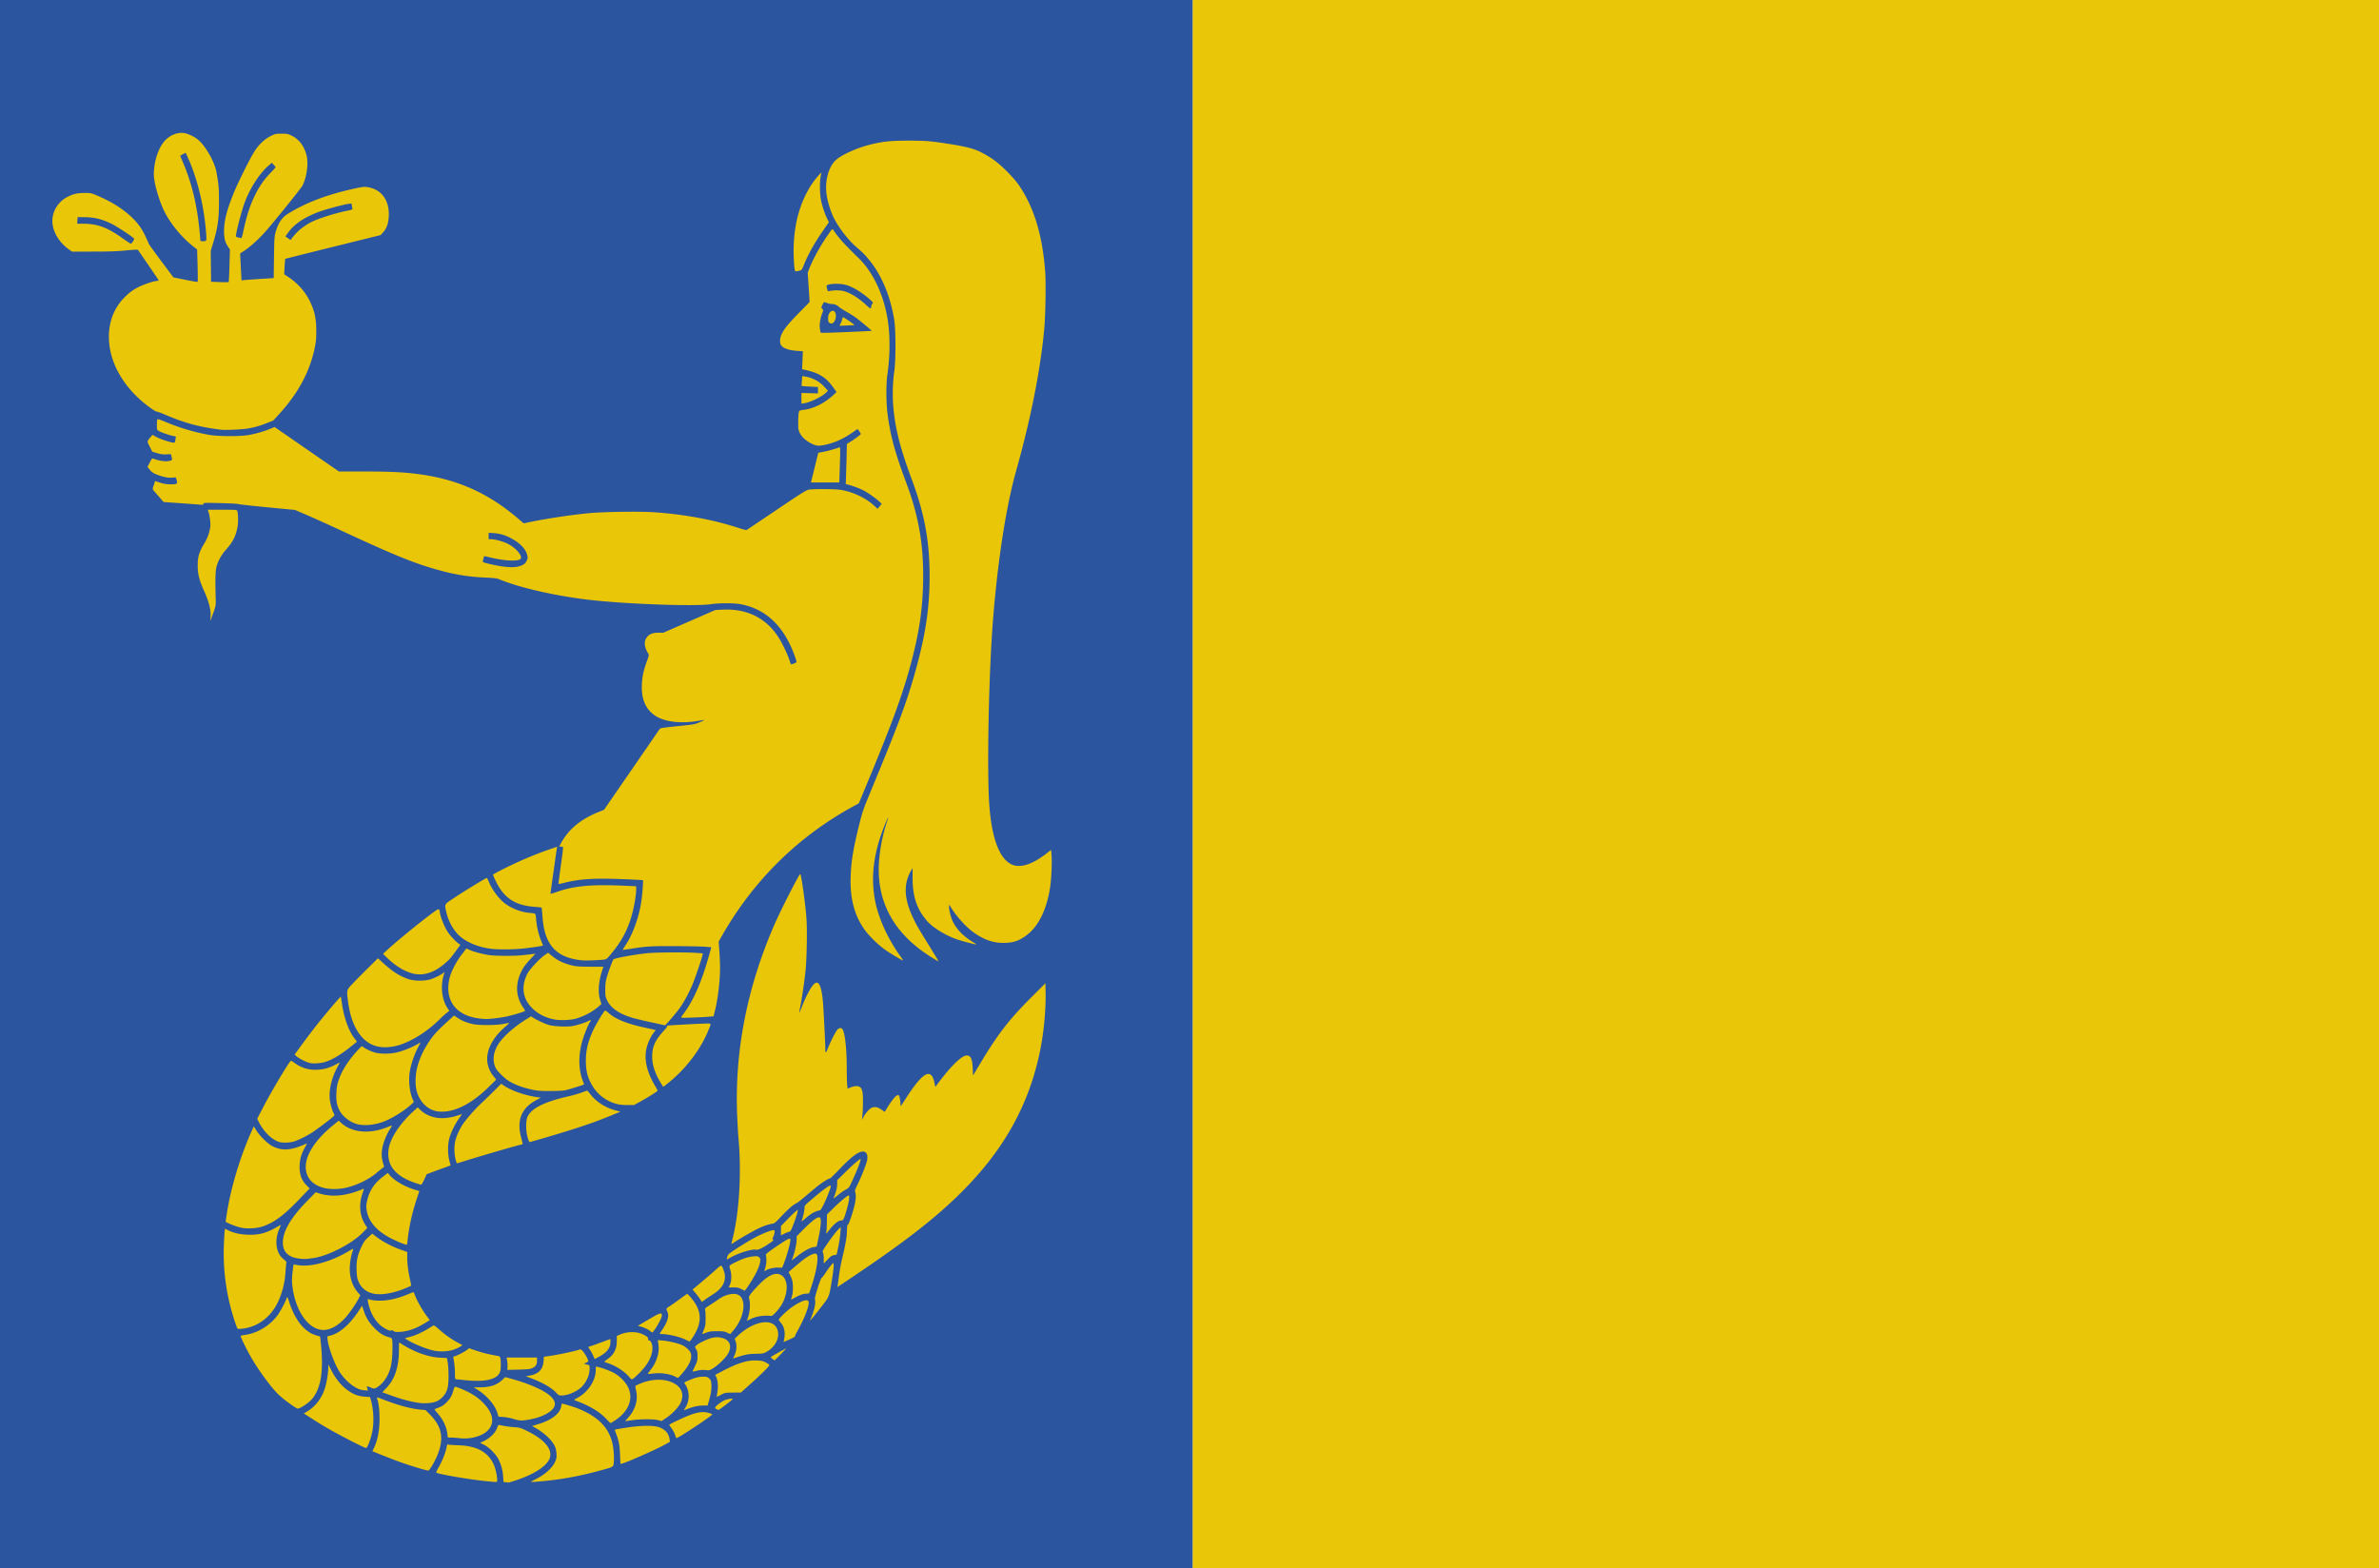 <svg xmlns="http://www.w3.org/2000/svg" width="846.319" height="557.951"><path d="M326.819 247.672h422.055v557.951H326.819z" style="fill:#eac608;fill-opacity:1;stroke:none" transform="translate(97.445 -247.672)"/><path d="M-97.445 247.672h424.264v557.951H-97.445z" style="fill:#2c559f;fill-opacity:1;stroke:none" transform="translate(97.445 -247.672)"/><path d="m82.465 775.049-.784-.09-.136-1.941c-.153-2.204-.549-3.735-1.509-5.84-.877-1.92-3.417-4.532-5.323-5.472l-1.35-.665 1.568-.778c2.05-1.018 3.878-2.848 4.427-4.433.22-.636.5-1.158.622-1.158s.907.143 1.745.315c.84.173 2.505.384 3.702.467 2.066.146 2.312.218 4.792 1.435 6.348 3.117 9.184 6.753 7.757 9.946-1.19 2.667-5.615 5.467-11.946 7.56-1.345.446-2.52.794-2.613.773-.09-.02-.52-.08-.952-.123zm-7.273-.412c-5.654-.555-16.87-2.49-17.393-3-.105-.104.172-.796.63-1.566 1.178-1.99 2.43-4.99 2.86-6.861l.374-1.62.668.113c.366.06 1.99.16 3.607.216 6.103.212 10.112 2.36 12.108 6.49.727 1.504 1.368 4.213 1.385 5.852 0 .849.317.822-4.239.376zm17.527-.445c3.603-1.77 6.293-4.144 7.334-6.475.473-1.06.542-1.48.465-2.846-.06-1.077-.26-1.962-.609-2.7-.983-2.083-3.86-4.778-6.936-6.493l-1.136-.634 2.022-.606c4.99-1.495 7.946-3.795 8.37-6.511.07-.461.192-.84.267-.84.471 0 4.352 1.198 5.802 1.787 6.937 2.82 10.71 6.602 12.07 12.102.5 2.018.746 5.577.506 7.292-.2 1.44.11 1.289-6.048 2.944-6.708 1.8-13.52 2.996-20.252 3.552-3.67.302-3.649.308-1.855-.572zm-41.807-4.343c-4.568-1.404-7.208-2.344-12.029-4.281l-3.862-1.553.32-.634c1.375-2.725 2.08-5.82 2.222-9.748.118-3.285-.213-6.598-.829-8.275-.239-.653-.158-.644 2.167.266 5.117 2.002 9.931 3.307 13.256 3.596l1.79.155 1.49 1.503c4.29 4.329 5.104 8.365 2.866 14.195-.903 2.35-2.89 5.775-3.386 5.832-.227.02-2.029-.45-4.005-1.056zm72.233-4.5c-.132-3.37-.453-5.117-1.375-7.48-.309-.791-.526-1.475-.483-1.521.04-.05 1.842-.361 3.996-.703 5.286-.838 10.02-.881 11.922-.106 2.126.865 3.234 2.182 3.552 4.217l.137.882-1.383.79c-3.084 1.763-13.622 6.452-15.672 6.974l-.568.145-.126-3.197zm-96.419-5.371c-5.684-2.937-8.873-4.764-13.642-7.825l-2.44-1.566 1.315-.797c2.811-1.704 5.041-4.636 6.172-8.115.62-1.905 1.198-5.401 1.21-7.31v-1.227l.92 1.785c1.774 3.446 3.818 5.929 6.224 7.57 2.073 1.412 3.512 1.937 5.777 2.106l1.936.145.29 1.004c1.07 3.703 1.2 8.675.318 12.21-.602 2.415-1.585 4.845-1.994 4.926-.186.04-2.928-1.27-6.094-2.906zm39.212-.611a30.72 30.72 0 0 0-2.747-.201l-1.33-.02-.144-1.244c-.298-2.6-1.553-5.221-3.586-7.494-.785-.877-1.07-1.338-.872-1.408 2.445-.877 2.921-1.147 4.091-2.32 1.377-1.381 1.962-2.391 2.514-4.336.2-.702.43-1.275.51-1.274.444 0 2.343.727 4.026 1.526 2.697 1.279 4.632 2.66 6.403 4.572 3.14 3.387 3.704 6.67 1.574 9.15-1.953 2.275-6.352 3.56-10.439 3.056zm76.767-1.175c-.204-.645-.768-1.703-1.253-2.35-.485-.648-.844-1.214-.797-1.258.33-.31 4.64-2.366 6.647-3.17 3.165-1.268 5.228-1.585 7.103-1.093.747.196 1.445.447 1.553.557.281.288-12.05 8.485-12.763 8.485-.07 0-.285-.527-.49-1.171zm-24.395-5.593c-2.544-2.712-5.977-4.751-11.294-6.708-.32-.117-.116-.3.975-.87 3.706-1.938 6.5-6.162 6.506-9.836v-1.301l.708.145c1.615.33 4.741 1.515 6.053 2.294 2.04 1.209 3.988 3.268 4.824 5.099 1.58 3.458.513 7.252-2.875 10.233-1.053.926-3.18 2.357-3.484 2.342-.06 0-.697-.632-1.416-1.398zm7.59-.365c2.762-3.026 3.772-6.56 2.878-10.064-.17-.671-.235-1.3-.142-1.398.09-.1.894-.481 1.781-.851 4.805-2.007 10.074-1.717 13.073.716 1.948 1.582 2.342 3.954 1.063 6.413-.838 1.61-3.044 3.85-5.21 5.286l-1.449.96-1.19-.326c-1.58-.433-6.418-.42-9.309.02-1.222.187-2.285.34-2.363.34-.07 0 .313-.494.867-1.101zm-40.69.285c-.959-.3-2.548-.602-3.533-.676l-1.79-.134-.329-1.14c-.872-3.011-3.866-6.467-7.523-8.686l-.98-.594h2.07c3.726 0 6.196-.803 8.052-2.583l1.098-1.052 1.903.505c5.453 1.448 10.702 3.622 13.252 5.486 3.534 2.584 3.345 5.007-.55 7.105-1.81.975-3.618 1.565-6.2 2.025-2.503.446-3.355.407-5.47-.25zm60.647-3.108c0-.05.24-.476.53-.933 1.628-2.564 1.546-6.026-.2-8.443-.33-.458-.293-.49 1.353-1.202 2.305-1 3.624-1.336 5.228-1.34 1.19 0 1.445.08 2.061.64.646.594.71.773.792 2.27.09 1.684-.105 2.973-.88 5.736l-.454 1.618h-1.439c-1.772 0-3.848.44-5.635 1.186-.746.31-1.356.519-1.356.463zm11.597-.363c-.27-.134-.49-.377-.49-.54 0-.41 2.087-2.063 3.266-2.583 1.155-.51 3.194-.822 2.972-.453-.242.4-4.75 3.848-5.014 3.832-.135 0-.465-.123-.734-.256zM5.4 746.92c-1.497-1.065-3.44-2.694-4.317-3.62-2.934-3.095-7.142-8.98-9.662-13.511-1.384-2.49-3.225-6.291-3.225-6.66 0-.21.404-.357 1.253-.46 4.491-.538 9.05-3.243 11.846-7.028 1.042-1.41 2.992-5.107 3.31-6.273.124-.464.273-.18.872 1.673 1.38 4.26 3.42 7.67 5.757 9.622 1.44 1.202 2.358 1.706 3.997 2.194l1.216.362.24 2.282c1.036 9.926.1 15.989-3.067 19.867-1.175 1.438-4.29 3.52-5.233 3.497-.146 0-1.49-.878-2.987-1.945zm47.037 0c-3.316-.375-6.682-1.252-11.359-2.96l-2.538-.926 1.366-1.401c3.054-3.13 4.552-7.536 4.573-13.453 0-2.894.02-2.941.445-2.657 4.578 3.047 9.847 4.993 14.086 5.205l2.545.127.28 1.586c.152.873.282 2.992.285 4.71 0 4.164-.459 5.835-2.127 7.577-1.39 1.453-2.818 2.04-5.269 2.166-.958.05-1.987.06-2.287.03zM157.5 744.46c.07-.206.232-1.122.345-2.035.227-1.84 0-3.816-.537-4.903l-.339-.671 2.577-1.347c5.531-2.89 8.877-3.924 12.21-3.774 1.718.08 2.282.198 3.212.69.62.328 1.202.718 1.292.867.185.308-2.68 3.18-7.262 7.277l-2.883 2.578-2.805.01c-2.792.02-2.812.02-4.377.846-1.166.613-1.537.73-1.433.454zm-57.118-1.291c-1.552-1.691-4.61-3.47-8.618-5.013l-2.157-.831 1.032-.158c3.436-.528 5.083-2.17 5.301-5.283l.103-1.476 2.603-.376c2.728-.396 8.76-1.7 9.845-2.13.566-.224.7-.185 1.267.37.654.643 1.75 2.47 2.011 3.36.127.433.02.562-.683.876l-.833.367.762.21c.42.115.885.245 1.034.29.37.11.347 1.908-.04 3.408-.407 1.565-1.529 3.452-2.67 4.488-1.836 1.667-4.843 2.912-7.03 2.912-.897 0-1.084-.1-1.926-1.014zm-69.34-1.013c-2.62-.633-6.072-3.595-7.975-6.843-1.806-3.08-3.854-8.86-4.005-11.298l-.05-.862 1.173-.312c3.305-.883 6.814-3.961 9.964-8.742l1.221-1.852.532 1.628c.848 2.597 1.923 4.357 3.857 6.322 1.792 1.82 3.25 2.729 5.26 3.279.905.25.961.31 1.096 1.236.08.534.09 2.448.03 4.252-.16 4.868-1.127 7.89-3.358 10.504-.986 1.155-2.539 2.26-3.176 2.26-.19 0-.806-.203-1.373-.452-.566-.248-1.075-.404-1.13-.346-.06.06 0 .412.127.786l.231.682-.805-.02a10.325 10.325 0 0 1-1.62-.22zm36.855-3.433a363.436 363.436 0 0 0-3.212-.323c-.195-.01-.273-.572-.276-1.973 0-1.8-.258-4.29-.565-5.545-.105-.43-.02-.542.493-.668.87-.211 3.452-1.547 4.352-2.251l.754-.59 1.677.583c2.491.864 4.79 1.473 7.171 1.898 2.073.37 2.127.396 2.263 1.05.225 1.076.208 3.725-.02 4.598-.792 2.923-5.024 4.002-12.628 3.22zm58.495-1.11c-1.53-1.913-4.799-4.04-7.592-4.937-.689-.221-1.249-.46-1.246-.53 0-.07.496-.468 1.097-.885 2.303-1.601 3.342-3.611 3.327-6.426v-1.828l1.04-.46c2.597-1.144 5.906-1.21 8.145-.156 1.597.749 2.12 1.21 1.96 1.726-.09.284.02.412.372.465.738.108 1.297 1.726 1.143 3.308-.284 2.91-1.966 5.794-5.135 8.802-2.212 2.098-2.17 2.086-3.1.922zm16.406-.118c-1.837-.995-5.26-1.484-7.92-1.131-.949.126-1.769.184-1.824.127-.06-.05.287-.583.761-1.171 2.083-2.586 3.24-5.764 3.058-8.398-.06-.88-.187-1.79-.28-2.023-.164-.405-.08-.417 1.74-.265 2.09.174 5.428.967 6.925 1.646 1.144.519 2.466 1.67 2.897 2.525.854 1.692-.07 4.202-2.67 7.25-.882 1.033-1.673 1.874-1.759 1.869-.09 0-.503-.198-.928-.43zm6.144-1.96c.04-.09.452-.955.915-1.918.738-1.536.843-1.951.852-3.38 0-1.292-.09-1.803-.47-2.464l-.482-.837.48-.523c.764-.833 4.274-2.492 5.912-2.794 1.131-.207 1.786-.211 2.828-.01 3.141.599 4.167 2.853 2.588 5.685-.812 1.453-3.394 3.987-5.276 5.178-1.242.785-1.334.808-2.755.668a8.447 8.447 0 0 0-2.953.208c-1.706.41-1.735.413-1.639.188zm-65.838-1.552c.04-.6-.02-1.59-.124-2.197l-.195-1.106H93.594v1.143c0 1.389-.474 2.095-1.793 2.67-.749.326-1.69.42-4.849.492l-3.92.09.07-1.09zm94.221-2.837c-.36-.296-.597-.596-.528-.667.184-.192 5.24-3.035 5.395-3.035.07 0-.794.954-1.927 2.12-1.133 1.166-2.112 2.12-2.174 2.119-.07 0-.407-.243-.766-.537zm-63.662-.97c-.25-.582-.75-1.51-1.114-2.063-.738-1.12-.798-1.34-.368-1.34.161 0 1.9-.601 3.861-1.338 1.961-.736 3.592-1.34 3.625-1.34.03 0 .06.47.06 1.047 0 2.117-1.284 3.762-4.13 5.296l-1.48.797-.453-1.06zm50.183-.283c.743-1.515.92-3.514.431-4.904l-.352-1.004 1.147-1.08c5.643-5.305 12.463-6.411 14.005-2.271 1.045 2.805-.584 6.21-3.837 8.026-1.073.597-1.33.642-3.887.688-2.687.05-3.736.264-7.697 1.593-.33.109-.303-.04.19-1.048zm-106.46-1.576c-2.484-.372-8.009-2.601-10.355-4.176-.509-.343-.487-.358 1.131-.75 2.346-.567 5.167-1.914 8.333-3.977.43-.282.607-.18 2.395 1.374 2.272 1.974 4.047 3.224 6.455 4.543l1.752.96-.743.467c-2.43 1.526-5.56 2.069-8.969 1.559zm124.053-3.738c.573-2.633.21-4.697-1.1-6.268-.4-.478-.728-.958-.728-1.067 0-.523 3.15-3.5 5.01-4.731 3.39-2.248 5.476-2.816 5.62-1.535.17 1.508-1.536 5.88-4.01 10.278-.537.955-.927 1.817-.867 1.917.06.1-.828.59-1.973 1.092l-2.082.91.13-.596zm-35.06-.283c-1.727-.852-5.124-1.728-7.4-1.907l-1.803-.142.941-1.408c1.861-2.786 2.482-4.702 1.98-6.115a30.677 30.677 0 0 0-.43-1.147c-.113-.273.136-.543 1.005-1.09.637-.4 2.3-1.566 3.697-2.593 1.398-1.027 2.598-1.867 2.668-1.867.07 0 .496.413.944.918 4.372 4.92 4.623 9.113.887 14.76-.467.706-.919 1.276-1.004 1.265-.09 0-.754-.313-1.485-.674zm6.125-2.376c1.021-2.491 1.053-2.645 1.07-5.078 0-1.35-.06-2.724-.15-3.053-.154-.563-.06-.667 1.633-1.74a76.974 76.974 0 0 0 3.105-2.086c2.498-1.81 5.813-2.458 7.317-1.432 2.796 1.91 1.724 8.266-2.13 12.625l-1.05 1.187-1.089-.518c-.946-.451-1.417-.517-3.593-.51-2.026 0-2.752.105-3.803.504-1.56.59-1.509.587-1.31.1zm-18.564-.597c-.72-.621-2.17-1.312-3.556-1.694l-.892-.246 3.883-2.29c4.064-2.397 4.643-2.565 4.643-1.351 0 .86-1.87 4.27-3.273 5.967-.08.1-.444-.08-.805-.386zm-91.452-.1c-.433-.281-.724-.36-.773-.207-.119.367-1.438-.145-2.943-1.142-2.062-1.365-3.765-3.801-4.696-6.714-.702-2.2-.885-3.43-.488-3.272 1.073.422 3.228.642 5.195.53 2.62-.148 5.568-.881 8.672-2.158 1.22-.501 2.232-.884 2.252-.851.02.03.304.712.631 1.51.826 2.017 2.364 4.708 3.85 6.738l1.257 1.717-1.45.896c-3.353 2.073-6.114 3.07-9.072 3.28-1.5.106-1.838.06-2.435-.327zm-26.588-.588c-4.769-1.356-8.615-7.927-9.402-16.068-.118-1.22-.07-2.6.14-4.35.173-1.408.34-2.588.373-2.622.03-.03.58.04 1.214.164 4.637.9 11.988-1.083 18.5-4.994.756-.454 1.414-.788 1.46-.741.05.05-.07.529-.26 1.07-.189.54-.484 1.786-.655 2.769-.805 4.614.1 8.743 2.537 11.576l.934 1.085-.53 1.027c-1.166 2.257-3.62 5.78-5.083 7.3-3.189 3.313-6.34 4.604-9.228 3.784zm-28.857-.257c-.3-.5-1.327-3.524-1.994-5.88-2.148-7.586-3.135-15.651-2.865-23.411.07-2.135.197-4.416.271-5.067l.136-1.184.788.41c2.011 1.047 4.426 1.629 7.212 1.737 3.956.155 6.656-.54 10.31-2.648.818-.473 1.524-.86 1.568-.86.04 0-.16.528-.452 1.172-1.936 4.276-1.335 8.912 1.435 11.06.842.652 1.042.929.957 1.323-.06.273-.197 1.83-.309 3.459-.215 3.129-.792 5.735-1.943 8.772-2.448 6.46-7.466 10.57-13.659 11.189-.734.08-1.387.04-1.455-.07zm181.244-2.827c0-.05.201-.674.446-1.4.585-1.724.794-4.654.428-5.993-.267-.977-.253-1.057.35-1.965.344-.521 1.655-2.008 2.913-3.304 3.157-3.252 5.52-4.456 7.456-3.801 2.851.964 3.378 5.522 1.162 10.03-.922 1.878-3.515 4.858-4.152 4.775-2.625-.342-5.562.154-7.786 1.313-.449.235-.817.39-.817.345zm22.485-.16c1.432-3.406 2.061-6.037 1.733-7.236-.144-.527.06-1.404.954-4.242.625-1.968 1.243-3.578 1.374-3.578.13 0 .693-.703 1.252-1.562 1.234-1.901 2.656-3.683 2.937-3.683.29 0 .05 2.637-.572 6.362-.979 5.825-.839 5.478-3.716 9.192-2.775 3.58-4.178 5.263-3.962 4.747zm-39.22-7.561c-.378-.6-1.13-1.591-1.669-2.206l-.98-1.12 3.213-2.678c1.768-1.475 4.047-3.44 5.065-4.37 2.095-1.91 2.041-1.914 2.831.252 1.205 3.3-.06 6.115-3.808 8.479-1.08.68-2.413 1.573-2.964 1.984l-1 .745-.689-1.086zm32.416.168c0-.04.156-.577.342-1.19.396-1.303.44-4.137.09-5.512-.135-.53-.484-1.401-.773-1.938-.289-.536-.526-.994-.526-1.016 0-.125 4.027-3.567 5.226-4.468 2.58-1.94 4.548-2.657 4.876-1.78.535 1.43-.252 6.044-1.863 10.918l-.944 2.857-.98.08c-1.26.104-2.19.417-3.812 1.276-1.587.843-1.633.865-1.63.77zM35.27 707.92c-2.573-.598-4.379-2.154-5.299-4.564-.36-.944-.498-1.871-.569-3.841-.114-3.2.348-5.357 1.793-8.363.8-1.664 1.231-2.26 2.381-3.294l1.404-1.264 1.597 1.236c2.046 1.584 5.533 3.414 8.51 4.468l2.342.828v1.814c0 2.403.357 5.275.983 7.918.281 1.185.443 2.215.362 2.289-.08.08-1.063.51-2.18.967-4.305 1.76-8.589 2.443-11.325 1.806zm130.971-1.614c-.88-.468-1.363-.565-2.755-.56h-1.689l.457-1.04c.588-1.34.614-3.69.06-5.374-.475-1.441-.54-1.36 2.165-2.696 2.414-1.194 4.304-1.793 6.122-1.942 1.404-.115 1.596-.08 2.037.37.418.43.465.642.335 1.537-.287 1.989-1.803 5.039-4.425 8.906-.52.768-1.01 1.387-1.09 1.377-.08 0-.628-.273-1.215-.586zm34.351-1.55c.07-.472.293-2.065.482-3.538.19-1.473.678-4.085 1.085-5.803 1.238-5.215 1.668-7.713 1.702-9.875.02-1.362.116-2.064.278-2.064.27 0 1.29-2.798 2.14-5.865.695-2.51.904-4.546.57-5.582-.24-.742-.192-.923.72-2.784 1.353-2.765 3.083-7.078 3.4-8.486.701-3.111-.895-4.271-3.589-2.608-1.625 1.002-3.238 2.459-6.635 5.988-1.492 1.55-2.8 2.819-2.908 2.819-.466 0-2.462 1.202-4.019 2.417-.927.724-2.985 2.429-4.574 3.789-1.589 1.359-3.108 2.543-3.375 2.629-.86.277-2.82 1.98-5.3 4.605-2.236 2.367-2.493 2.57-3.408 2.699-1.365.193-3.429.943-5.498 2-1.979 1.012-6.318 3.52-7.62 4.406a38.3 38.3 0 0 1-1.125.742c-.179.105-.162-.193.06-1.022 2.55-9.723 3.441-24.031 2.282-36.661-.124-1.35-.33-4.966-.458-8.034-.942-22.676 3.474-45.362 13.187-67.737 2.19-5.046 8.425-17.31 9.22-18.134.332-.345 1.833 10.203 2.23 15.679.314 4.317.13 14.517-.344 18.97-.397 3.737-1.275 9.7-1.856 12.61-.22 1.104-.372 2.037-.337 2.073.03.04.388-.768.784-1.785 1.467-3.772 3.107-6.954 4.203-8.155 1.76-1.928 2.82-.133 3.397 5.748.214 2.174.882 15.36.882 17.398 0 1.2.29 1.14.76-.157.795-2.2 2.938-6.442 3.567-7.058.772-.76 1.556-.69 1.938.172.815 1.832 1.351 7.243 1.354 13.66 0 2.468.07 5.098.141 5.844l.138 1.357 1.104-.446c.607-.245 1.46-.452 1.897-.457 1.948-.03 2.483 1.059 2.488 5.06 0 1.597-.07 3.807-.165 4.912l-.17 2.008.53-1.004c.795-1.513 2.223-3.06 3.096-3.354 1.047-.355 2.036-.123 3.352.785l1.105.762.81-1.352c1.305-2.175 2.767-4.07 3.412-4.423.544-.298.627-.292.881.06.153.216.348 1.144.432 2.064l.153 1.67 2.036-3.143c5.958-9.197 8.873-10.683 9.986-5.091l.268 1.346 1.356-1.798c4.457-5.904 8.113-9.402 9.827-9.402 1.437 0 1.983 1.182 2.135 4.625l.111 2.504 2.427-4.066c6.282-10.525 10.374-15.837 18.277-23.723l5.041-5.03.07 3.416c.114 5.628-.572 13.317-1.726 19.373-3.735 19.586-12.67 35.988-27.934 51.27-9.796 9.81-21.242 18.632-42.576 32.817l-1.828 1.216.138-.86zm-25.732-6.243c.398-1.358.453-2.94.15-4.37-.06-.275.93-1.063 3.721-2.962 3.615-2.46 4.65-3.026 4.957-2.71.357.365-1.08 5.78-2.402 9.048l-.49 1.21-1.47-.05c-1.452-.06-4.108.615-4.406 1.11-.07.112-.207.205-.308.205-.1 0 0-.664.248-1.477zm20.745-2.968c0-.931-.132-1.917-.278-2.193-.239-.447-.137-.69.982-2.342 1.956-2.888 3.654-5.122 4.541-5.973l.813-.782-.145 2.12c-.08 1.168-.412 3.374-.737 4.905l-.59 2.782-.976.198c-.792.16-1.22.458-2.286 1.587l-1.31 1.39-.02-1.692zm-10.957-.654c.77-2.284 1.303-4.756 1.308-6.063v-1.287l2.215-2.238c3.106-3.138 4.865-4.507 5.793-4.507.903 0 .794 2.685-.315 7.697-.298 1.348-.54 2.513-.54 2.592 0 .08-.44.202-.977.277-1.378.194-3.592 1.4-5.919 3.226l-1.995 1.564.424-1.261zm-175.22.633c-4.193-.378-6.27-2.307-6.247-5.8.02-4.004 2.902-8.9 8.681-14.782l3.01-3.063 1.361.435c4.436 1.419 9.891.838 15.544-1.655.29-.127.236.188-.286 1.698-1.384 4.005-.98 8.059 1.117 11.245l.63.956-1.516 1.562c-3.928 4.049-12.298 8.382-17.72 9.172-2.504.365-2.879.384-4.574.232zm151.774-.388a4.29 4.29 0 0 1 .441-1.08c.288-.458 3.202-2.39 7.32-4.853 3.651-2.186 8.22-4.113 9.01-3.803.322.126.09 1.512-.413 2.503-.255.498-.25.614.03.826.27.2-.05.498-1.76 1.632-2.226 1.478-3.69 2.132-4.368 1.95-1.233-.326-6.076 1.138-8.762 2.652-.769.432-1.454.787-1.522.787-.07 0-.06-.277.02-.614zm-115.625-5.094c-.838-.298-2.602-1.091-3.919-1.761-5.044-2.568-7.976-5.931-8.643-9.917-.22-1.317-.206-1.813.102-3.267.756-3.567 2.426-6.21 5.404-8.553l1.975-1.555.8.907c1.733 1.968 5.261 3.986 8.884 5.083l1.553.47-.959 2.892c-1.658 4.999-2.726 9.895-3.243 14.88-.08.768-.209 1.388-.287 1.379-.08 0-.828-.26-1.667-.558zm134.8-4.496v-1.652l2.175-2.243c1.196-1.233 2.557-2.552 3.024-2.933l.85-.69-.16.882c-.165.909-1.284 4.112-2.085 5.968-.285.659-.592 1.05-.825 1.052-.204 0-.959.286-1.677.633l-1.308.634v-1.651zm16.115.55c.09-.275.186-1.811.213-3.412l.05-2.912 2.371-2.334c2.281-2.247 4.924-4.453 5.332-4.453.415 0 .166 2.077-.554 4.61-1.119 3.949-1.299 4.317-2.099 4.317-.959 0-2.41 1.117-3.946 3.033-.728.91-1.37 1.654-1.427 1.654-.06 0-.03-.226.06-.502zm-208.078-1.601c-1.442-.313-3.772-1.146-4.947-1.77l-.652-.345.411-2.725c1.375-9.125 4.686-20.194 8.792-29.4l.816-1.83.877 1.4c1.323 2.106 4.116 4.836 5.81 5.68 3.53 1.757 6.657 1.507 12.137-.97.148-.07-.07.46-.49 1.172-1.558 2.65-2.172 5.08-2.012 7.956.134 2.412.904 4.2 2.502 5.809l1.056 1.062-3.929 4.085c-5.439 5.656-8.952 8.212-13.076 9.516-1.953.617-5.342.785-7.295.36zm199.338-2.471c.471-1.286 1.006-3.675 1.006-4.492 0-.913.05-.972 2.45-3.031 3.967-3.4 6.565-5.296 6.854-5.001.427.439-3.12 8.68-3.789 8.803-1.823.334-3.082 1.052-5.5 3.144-.807.697-1.132.88-1.02.577zm11.343-8.058c.873-2.152 1.274-3.702 1.28-4.96v-1.411l2.816-2.782c2.55-2.516 5.138-4.773 5.474-4.773.367 0-.893 3.352-2.88 7.662-1.205 2.613-1.23 2.647-2.43 3.27-.666.346-1.937 1.257-2.825 2.023-.888.766-1.537 1.203-1.442.97zm-181.478-3.671c-3.769-1.011-5.954-3.353-6.26-6.711-.413-4.526 3.106-10.176 9.677-15.541l2.023-1.652.835.772c3.838 3.554 10.217 4.122 16.622 1.479.81-.333 1.47-.54 1.47-.46 0 .08-.322.647-.715 1.259-1.167 1.815-2.285 4.556-2.673 6.552-.397 2.037-.32 3.634.266 5.658l.34 1.177-.6.447c-.329.246-1.325 1.06-2.213 1.812-2.808 2.373-7.493 4.559-11.4 5.32-2.42.47-5.372.425-7.372-.112zm32.642-1.745c-4.478-1.507-7.419-3.668-8.743-6.424-.89-1.854-1.084-4.31-.515-6.55.962-3.79 4.22-8.513 8.64-12.531l1.513-1.374.805.779c1.152 1.116 1.911 1.598 3.603 2.285 2.691 1.094 6.097 1.029 9.824-.183l1.574-.513-1.196 1.696c-1.47 2.084-2.954 5.218-3.449 7.285-.509 2.132-.466 5.524.1 7.648l.434 1.63-.577.235c-.318.13-1.509.563-2.647.966a179.985 179.985 0 0 0-3.679 1.352l-1.609.62-.85 1.86c-.468 1.023-.969 1.856-1.112 1.85-.145 0-1.095-.288-2.114-.631zm14.704-7.212c-.803-2.291-.976-5.38-.435-7.734.397-1.728 1.5-4.184 2.64-5.88 1.346-2.004 4.43-5.495 6.872-7.778a236.852 236.852 0 0 0 4.534-4.386l2.292-2.29.648.453c2.88 2.005 7.648 3.682 12.381 4.353l1.063.15-1.695.908c-5.303 2.836-7.014 7.287-5.229 13.6.518 1.838.526 2.173.05 2.173-.628 0-16.198 4.54-22.638 6.603-.213.07-.428 0-.485-.172zm-63.299-7.413c-2.69-.984-5.39-3.724-7.134-7.237l-.479-.964 2.23-4.281c3.017-5.79 9.028-15.861 9.734-16.308.105-.07.572.166 1.04.516 2.666 2 5.275 2.81 8.471 2.63 2.393-.135 4.07-.616 6.473-1.856l1.482-.765-.998 1.892c-1.927 3.652-2.903 7.726-2.634 10.99.138 1.668.96 4.574 1.557 5.509.316.495.251.56-2.888 2.976-1.765 1.357-3.917 2.935-4.782 3.506-2.086 1.378-5.306 2.944-6.912 3.364-1.574.412-4.076.426-5.16.03zm88.616-1.53c-.72-2.351-.715-6.105 0-7.501 1.593-3.064 6.102-5.252 14.976-7.266 1.305-.296 3.201-.848 4.211-1.227 1.011-.38 1.901-.688 1.976-.688.07 0 .635.636 1.243 1.415 2.015 2.576 5.227 4.637 8.703 5.582l1.867.509-3.349 1.37c-4.57 1.872-8.128 3.148-13.91 4.99-4.606 1.47-14.677 4.434-15.059 4.434-.09 0-.396-.728-.67-1.617zm-60.249-4.65c-2.528-.508-5.458-2.651-6.61-4.832-1.042-1.973-1.322-3.444-1.197-6.296.09-2.085.24-2.95.768-4.518 1.183-3.503 3.318-6.894 6.646-10.56 1.542-1.697 1.642-1.767 2.03-1.415.697.63 2.957 1.699 4.4 2.079 1.795.473 5.114.475 7.331 0 2.086-.444 5.08-1.596 7.23-2.783l1.568-.867-1.06 2.05c-1.28 2.469-2.465 6.059-2.84 8.608-.487 3.287.05 7.542 1.241 9.92.31.62.297.655-.6 1.452-2.853 2.539-7.264 5.248-10.22 6.28-3.037 1.06-6.2 1.38-8.687.879zm28.02-4.662c-3.355-.621-5.99-3.137-7.143-6.82-.706-2.254-.678-5.891.07-8.821.896-3.517 2.605-7.017 5.068-10.375 1.253-1.708 2.522-3.028 5.851-6.086l2.164-1.988 1.29.854c1.486.985 3.11 1.65 5.271 2.165 2.184.518 8.463.499 11.076-.03 1.062-.217 1.96-.364 1.996-.327.03.04-.67.71-1.572 1.497-6.623 5.782-8.097 12.542-3.844 17.634l.822.985-2.624 2.586c-5.539 5.459-10.98 8.486-15.842 8.815-.855.06-2.016.02-2.582-.09zm63.682-2.69c-3.313-.888-6.332-3.096-8.165-5.972-1.87-2.934-2.588-5.516-2.588-9.31 0-3.846.723-6.831 2.677-11.048.978-2.11 3.65-6.515 4.14-6.826.106-.07.684.318 1.287.858 2.377 2.13 6.304 3.752 12.293 5.072 1.797.396 3.534.784 3.861.864l.593.144-.765.99c-1.139 1.474-2.212 3.913-2.609 5.929-.747 3.795.313 8.173 3.13 12.91.5.843.908 1.61.908 1.709 0 .239-3.336 2.35-6.143 3.885l-2.278 1.247h-2.378c-1.605 0-2.89-.151-3.963-.44zm-28.646-4.793c-3.54-.591-6.988-1.782-9.469-3.272-.68-.41-1.983-1.498-2.893-2.42-1.293-1.307-1.757-1.955-2.123-2.965-.857-2.36-.445-5.071 1.16-7.643 1.687-2.702 5.674-6.284 9.918-8.911l1.79-1.106.79.503c1.472.937 4.268 2.216 5.69 2.602 1.898.515 6.394.695 8.37.335 1.716-.312 4.378-1.173 5.621-1.817.868-.45 1.008-.346.511.38-.754 1.104-2.385 5.284-2.986 7.655-1.177 4.644-1.056 9.275.344 13.087l.54 1.469-.593.242c-.325.133-1.915.644-3.532 1.135-2.908.883-2.984.893-7.077.97-2.887.05-4.719-.02-6.06-.244zm44.616-2.501c-2.288-3.714-3.288-6.996-3.113-10.212.174-3.185 1.18-5.271 4.07-8.433.87-.952 1.456-1.73 1.304-1.73-.15 0-.224-.05-.162-.116.115-.118 12.357-.772 14.51-.775 1.361 0 1.36-.16 0 3.012-3 7.035-8.449 13.902-15.027 18.939l-.793.607-.796-1.292zm-124.887-7.213c-1.273-.275-3.86-1.565-4.746-2.368l-.704-.64 2.773-3.8a266.504 266.504 0 0 1 5.522-7.253c2.887-3.628 8.035-9.665 8.141-9.548.03.04.22 1.173.412 2.524.71 4.983 2.411 9.697 4.443 12.313l.897 1.154-1.46 1.198c-3.868 3.17-6.927 5.068-9.629 5.97-1.63.545-4.244.754-5.649.45zm23.862-5.928c-5.568-1.381-9.273-7.236-10.365-16.38-.434-3.637-.435-3.632 1.348-5.56.864-.934 3.32-3.432 5.456-5.55L37 588.617l2.002 1.816c3.24 2.937 5.717 4.516 8.753 5.577 2.203.769 6.08.768 8.275 0 1.541-.541 3.571-1.587 4.338-2.235.384-.325.407-.323.284.02-1.482 4.174-1.063 9.255 1.027 12.437l.716 1.09-1.005.802c-.552.44-1.69 1.476-2.529 2.3-3.925 3.865-8.522 6.917-13.045 8.66-3.062 1.183-6.552 1.517-9.138.875zm101.341-7.72c-.539-.12-2.793-.612-5.008-1.096-2.216-.485-4.862-1.138-5.88-1.452-4.45-1.371-7.42-3.494-8.624-6.165-.58-1.288-.63-1.603-.618-3.858 0-1.862.136-2.886.516-4.241.51-1.814 2.105-6.121 2.372-6.403.425-.445 7.417-1.722 12.125-2.214 2.905-.303 13.734-.368 17.365-.103l2.34.17-.128.593c-.314 1.458-2.765 8.625-3.674 10.747-1.227 2.865-2.983 6.078-4.44 8.126-1.17 1.644-5.042 6.175-5.244 6.135-.07-.02-.563-.121-1.102-.24zm-38.218-1.84c-3.277-.657-5.647-1.855-7.849-3.966-3.465-3.322-4.105-7.781-1.77-12.345.792-1.553 4.401-5.411 6.212-6.643l1.166-.794 1.301 1.075c2.227 1.839 4.321 2.795 7.908 3.61.862.196 2.868.297 5.88.296h4.573l-.51 1.558c-1.242 3.78-1.492 7.662-.66 10.257l.462 1.443-.626.574c-2.25 2.067-5.556 3.856-8.683 4.7-1.836.495-5.533.614-7.404.238zm-27.003-.383c-8.27-1.074-12.286-6.791-10.244-14.59.59-2.247 2.356-5.637 4.193-8.045l1.712-2.244 1.163.522c1.571.706 4.831 1.555 7.151 1.863 2.343.31 9.053.317 11.704.01l3.267-.378 1.306-.152-1.542 1.645c-1.957 2.086-2.7 3.093-3.529 4.78-2.229 4.544-1.903 9.176.917 13.034.31.424.49.842.4.929-.283.274-4.422 1.513-6.59 1.97-2.256.478-6.05.923-7.48.879-.498-.01-1.589-.117-2.428-.226zm72.09-.443c.1-.17.582-.86 1.078-1.535 3.531-4.807 6.42-11.603 9.111-21.426l.521-1.897-1.985-.182c-1.09-.1-5.855-.2-10.586-.223-8.837-.05-10.597.06-16.214.969-1.433.23-2.642.383-2.686.337-.05-.05.377-.77.94-1.61 2.753-4.108 5.021-10.596 5.758-16.477.331-2.632.598-6.598.451-6.69-.07-.04-3.154-.196-6.868-.35-10.21-.421-15.574-.105-20.852 1.23-1.21.307-2.246.512-2.3.457-.06-.05.313-2.966.815-6.468.502-3.503.853-6.47.78-6.592-.07-.122-.419-.223-.765-.223h-.628l.722-1.31c2.73-4.95 7.057-8.5 13.494-11.07l1.766-.707 9.75-14.157a7918.332 7918.332 0 0 0 10.023-14.573c.238-.36 1.077-.496 6.365-1.035 5.841-.594 6.167-.652 7.943-1.416 2.101-.905 2.081-.935-.327-.503-6.37 1.144-12.348.415-15.726-1.92-3.317-2.291-4.84-6.025-4.565-11.187.148-2.781.605-4.842 1.792-8.09.77-2.107.786-2.213.437-2.762-1.428-2.242-1.574-4.404-.394-5.84.893-1.09 2.06-1.527 4.073-1.533h1.732l9.228-4.034 9.228-4.034 2.373-.127c8.832-.478 15.721 2.905 20.175 9.908 1.303 2.048 3.273 6.168 3.877 8.108.211.675.422 1.297.47 1.382.05.09.53-.01 1.075-.222.915-.347.982-.425.868-1.008-.07-.348-.523-1.654-1.01-2.903-3.878-9.908-10.189-15.65-18.934-17.226-2.362-.425-7.485-.426-10.344 0-5.973.887-31.81-.08-44.533-1.676-11.687-1.461-23.489-4.183-30.487-7.03-1.27-.517-1.865-.597-5.804-.777-5.048-.233-9.577-.926-14.575-2.23-9.137-2.385-15.964-5.098-34.825-13.836-5.509-2.554-11.78-5.392-13.937-6.31l-3.92-1.667-10.017-.96c-5.509-.53-10.068-1.04-10.13-1.135-.07-.1-2.882-.245-6.262-.331-5.833-.151-6.147-.138-6.147.243 0 .362-.155.389-1.579.27-.868-.07-4.055-.306-7.083-.52l-5.503-.39-1.56-1.8c-.858-.99-1.747-2.017-1.977-2.285-.412-.48-.412-.504.05-1.931l.47-1.446 1.785.578c1.308.423 2.281.582 3.636.593 2.411.01 2.621-.118 2.247-1.447l-.287-1.015-1.436.09c-1.543.1-3.32-.285-5.655-1.228-.969-.391-1.546-.808-2.164-1.567l-.843-1.033.748-1.436c.412-.79.811-1.475.89-1.524.07-.05.541.05 1.034.234 1.462.529 3.506.832 4.585.68 1.546-.218 1.652-.338 1.332-1.508l-.27-.991-1.56.09c-1.209.07-1.953-.03-3.302-.443l-1.742-.533-.907-1.765c-.99-1.93-.994-1.875.233-3.324l.748-.882 1.097.612c1.328.74 3.086 1.39 5.194 1.92 1.755.44 1.634.512 1.915-1.12l.138-.797-1.27-.282c-1.546-.343-4.053-1.24-4.895-1.75-.6-.364-.62-.43-.62-2.2 0-1.3.08-1.857.286-1.938.157-.06 1.434.376 2.838.972 4.825 2.048 10.523 3.736 15.532 4.6 3.29.569 11.258.574 14.226.01 2.485-.471 5.444-1.336 7.488-2.187l1.5-.625 11.445 7.91 11.445 7.91h8.727c8.805 0 13.423.199 18.41.788 14.446 1.708 25.751 6.659 36.775 16.106l1.824 1.563 1.987-.418c6-1.261 14.461-2.543 21.15-3.204 5.004-.494 18.08-.688 23.132-.343 10.82.739 21.271 2.677 30.143 5.589 1.465.48 2.77.814 2.896.739.127-.08 4.93-3.303 10.671-7.175 9.168-6.181 10.573-7.058 11.541-7.2 1.715-.251 9.048-.221 10.915.05 4.548.649 9.314 2.896 12.477 5.885l.955.902.755-.89.754-.891-1.053-.964c-1.246-1.14-4.095-3.112-5.626-3.896-1.158-.592-3.774-1.56-5.243-1.938l-.886-.23.07-1.842c.03-1.014.13-4.228.204-7.143l.135-5.3 1.336-.825c1.505-.93 3.624-2.511 3.624-2.707 0-.07-.26-.513-.578-.982-.503-.746-.625-.818-.958-.57-4.003 2.978-7.28 4.56-11.206 5.414-2.299.498-3.026.433-4.789-.437-2.044-1.007-3.608-2.458-4.27-3.962-.464-1.05-.517-1.47-.488-3.856.02-1.473.123-2.98.233-3.348.188-.626.29-.68 1.588-.828 3.607-.412 7.397-2.287 10.645-5.267l1.174-1.078-1.132-1.595c-2.634-3.712-5.259-5.31-10.526-6.405l-.6-.124.141-3.196.142-3.196-2.046-.145c-2.989-.211-5.015-.931-5.717-2.028-.52-.816-.453-2.484.158-3.813.867-1.893 2.471-3.867 6.316-7.775l3.697-3.757-.348-5.231-.348-5.231.545-1.375c1.423-3.59 3.981-8.222 6.675-12.09 1.42-2.038 1.566-2.18 1.831-1.79 2.113 3.093 3.426 4.554 9.228 10.256 5.213 5.124 9.005 13.448 10.315 22.64.761 5.342.662 12.763-.247 18.637-.468 3.023-.458 9.786.02 13.614 1 7.996 2.563 13.79 6.78 25.109 4.437 11.914 6.174 22.26 5.913 35.239-.207 10.296-1.547 18.787-4.845 30.712-2.945 10.647-6.882 21.174-16.884 45.14l-1.14 2.733-2.2 1.206c-19.302 10.585-34.96 25.949-46.089 45.224l-1.573 2.725.248 3.49c.137 1.92.248 4.504.248 5.745 0 4.762-.752 11.137-1.81 15.377l-.504 2.008-1.535.142c-.844.08-3.473.217-5.84.308-3.63.139-4.28.116-4.13-.143zM88.297 448.766c.904-.44 1.222-.748 1.602-1.553.421-.89.447-1.12.226-2.017-.523-2.127-2.374-4.12-5.415-5.828-2.167-1.216-4.278-1.87-6.524-2.015l-1.796-.118v2.295h.938c1.451 0 4.453.855 6.14 1.75 2.573 1.365 4.806 3.93 4.39 5.043-.438 1.169-5.339 1.03-10.879-.305-1.052-.254-1.997-.461-2.098-.461-.102 0-.25.358-.33.796-.08.438-.197.929-.257 1.09-.08.215.56.452 2.353.872 5.942 1.39 9.44 1.526 11.65.45zm116.438-82.994c4.297-.177 7.847-.36 7.891-.403.09-.1-4.367-3.796-5.904-4.897-.599-.43-2.079-1.344-3.29-2.034-1.21-.69-2.338-1.423-2.504-1.63-.422-.52-1.563-.974-2.446-.974-.409 0-1.159-.151-1.668-.335-.509-.184-.992-.335-1.073-.335-.08 0-.354.438-.608.973-.454.958-.455.98-.05 1.399.41.42.41.446-.04 1.65-.693 1.868-1.032 4.014-.83 5.269.1.598.18 1.213.187 1.366.02.356.574.353 10.33-.05zm-3.115-2.99c.23-.441.48-1.131.553-1.532.07-.401.2-.73.278-.73.296 0 4.263 2.748 4.053 2.806-.12.03-1.362.106-2.76.16l-2.545.1.421-.803zm-4.17-.385c-.494-.61-.382-2.553.195-3.383.713-1.023 1.682-1.023 2.1 0 .462 1.132.03 2.89-.863 3.567-.376.283-1.132.186-1.432-.184zm15.043-5.597c0-.328.17-.788.376-1.022.36-.41.332-.464-.708-1.414-2.835-2.588-6.303-4.697-8.815-5.36-2.429-.64-6.752-.371-6.749.422 0 .149.106.657.234 1.129.201.74.297.838.707.708 1.17-.373 3.777-.384 5.158-.02 2.414.634 5.397 2.502 8.172 5.118 1.247 1.176 1.625 1.279 1.625.44zM49.17 593.982c-2.996-.82-6.085-2.75-9.034-5.643l-1.31-1.285.98-.925c3.323-3.138 11.956-10.205 16.845-13.79 2.124-1.558 2.173-1.554 2.428.193.22 1.499 1.555 4.825 2.607 6.492.896 1.417 3.005 3.698 4.102 4.436l.55.37-1.627 2.228c-2.024 2.77-2.412 3.194-4.408 4.834-3.712 3.05-7.466 4.093-11.133 3.09zm185.18-5.456c-13.68-8.272-20.21-20.121-19.064-34.588a58.728 58.728 0 0 1 2.77-13.778c.294-.885.503-1.64.465-1.68-.04-.04-.492.956-1.009 2.209-4.192 10.16-5.329 19.02-3.57 27.844 1.19 5.973 4.531 13.26 8.814 19.222.584.813 1.061 1.533 1.061 1.6 0 .243-4.044-2.138-6.278-3.696-2.549-1.78-5.675-4.821-7.392-7.194-3.605-4.98-5.232-11.111-4.979-18.747.19-5.68.876-9.863 3.085-18.784 1.03-4.153 1.457-5.417 3.555-10.49 10.576-25.57 13.266-32.775 16.36-43.821 3.628-12.946 5.09-22.65 5.096-33.813 0-12.56-1.81-22.421-6.398-34.706-4.084-10.936-5.915-18.21-6.549-26.001-.308-3.793-.16-8.785.36-12.165.577-3.745.588-14.65.02-18.301-1.277-8.185-4.289-15.59-8.526-20.957-1.643-2.081-2.55-3.015-4.844-4.992-3.085-2.656-6.473-7.062-8.28-10.766-.975-2-1.949-5.091-2.355-7.476-.845-4.96.485-10.315 3.174-12.793 1.968-1.812 7.223-4.233 11.713-5.397 4.708-1.22 7.508-1.528 13.983-1.54 6.192-.01 7.971.127 14.288 1.113 6.311.985 9.14 1.71 11.652 2.985 3.776 1.916 6.3 3.802 9.564 7.144 2.148 2.2 3.381 3.686 4.541 5.474 4.981 7.68 7.797 17.225 8.754 29.668.326 4.24.141 15.617-.337 20.773-1.342 14.464-4.823 31.997-10.014 50.44-3.599 12.789-6.663 32.77-8.28 54.013-1.312 17.219-1.993 46.518-1.425 61.265.546 14.17 3.52 22.857 8.485 24.79 2.94 1.146 7.105-.225 11.864-3.905l1.83-1.414.157 1.926c.197 2.413-.03 7.89-.45 10.937-1.09 7.866-4.047 14.118-8.183 17.305-2.846 2.192-4.967 2.922-8.475 2.915-3.863 0-7.045-1.143-10.794-3.855-2.638-1.91-6.11-5.781-7.946-8.86l-.532-.892-.07.637c-.109.967.547 3.677 1.266 5.234 1.32 2.859 3.868 5.468 7.397 7.569.664.396 1.11.722.99.725-.426.01-4.819-1.128-6.534-1.697-4.186-1.388-8.84-4.221-10.974-6.68-3.633-4.184-5.137-8.672-5.129-15.31v-3.495l-.422.706c-2.82 4.714-2.687 9.992.416 16.63 1.33 2.844 1.678 3.456 5.548 9.742 3.171 5.15 3.761 6.139 3.661 6.134-.04 0-.968-.545-2.062-1.207zm-124.642.845c-4.82-.461-8.21-1.92-10.449-4.494-2.186-2.514-3.345-5.984-3.725-11.156-.124-1.683-.257-3.09-.296-3.131-.04-.04-1.234-.165-2.654-.278-6.916-.55-10.858-3.22-13.75-9.316-.54-1.137-.945-2.1-.897-2.138.441-.354 3.621-2.006 6.532-3.394 4.422-2.11 9.146-4.064 13.2-5.464l3.092-1.07-.105.595c-.16.912-2.27 15.86-2.27 16.096 0 .114.977-.142 2.173-.568 6.18-2.2 12.312-2.765 24.23-2.233l4.082.182v1.093c0 2.568-1.032 7.882-2.184 11.246-1.456 4.252-3.309 7.518-6.433 11.345-1.77 2.168-1.898 2.276-2.878 2.412-1.464.205-6.508.384-7.668.273zm-32.555-4.127c-4.242-.543-8.266-2.15-10.813-4.316-2.433-2.07-4.356-5.51-5.098-9.117-.53-2.581-.728-2.282 3.226-4.907 3.575-2.373 10.93-6.851 11.254-6.851.09 0 .388.526.65 1.172 1.104 2.734 3.232 5.72 5.353 7.512 2.293 1.937 5.946 3.44 9.028 3.714 2.492.222 2.33.09 2.5 2.088.235 2.766.886 5.637 1.732 7.643.426 1.01.74 1.874.695 1.919-.15.154-3.942.726-7.035 1.06-3.324.36-9.012.4-11.492.08zm-99.719-117.841c.263-2.458-.467-5.474-2.314-9.571-1.656-3.675-2.217-5.89-2.233-8.816-.02-3.146.467-4.84 2.216-7.767 1.367-2.29 1.864-3.662 2.283-6.295.141-.888-.228-3.872-.619-5.008l-.312-.906h5.202c4.767 0 5.212.03 5.315.39.297 1.032.376 3.697.153 5.199-.524 3.523-1.599 5.735-4.205 8.645-1.584 1.769-2.827 4.027-3.36 6.104-.379 1.479-.458 4.45-.28 10.686.08 2.96.07 3.048-.653 5.133-.406 1.166-.87 2.422-1.033 2.789-.278.633-.286.6-.16-.583zm214.915-53.354 1.304-5.282 1.913-.36c1.544-.29 4.425-1.098 5.697-1.6.245-.1.245.88 0 8.507l-.13 4.017h-10.085l1.305-5.282zm-211.122-13.483c-7.532-.907-12.754-2.298-19.598-5.218-1.715-.733-3.199-1.28-3.298-1.218-.1.06-.794-.308-1.545-.825-8.97-6.177-14.588-14.807-15.39-23.643-.589-6.491 1.398-12.237 5.671-16.407 1.61-1.57 2.806-2.44 4.713-3.423 1.658-.856 4.79-1.943 6.2-2.152.57-.08 1.035-.195 1.035-.245 0-.09-7.113-10.515-7.424-10.88-.1-.112-1.879-.02-4.157.214-3.007.308-5.872.412-11.629.419l-7.64.01-.943-.67c-4.328-3.067-6.64-7.706-5.9-11.83.548-3.043 2.585-5.685 5.464-7.084 2.06-1.002 3.393-1.284 6.062-1.284 2.058 0 2.196.03 4.725 1.128 4.47 1.935 7.948 4.068 10.99 6.736 2.745 2.412 4.465 4.72 5.902 7.924.483 1.076 1 2.206 1.148 2.514.15.306 2.152 3.072 4.451 6.144l4.18 5.588 4.252.86c2.338.473 4.308.802 4.376.73.07-.07.05-2.692-.03-5.827l-.16-5.701-1.115-.864c-4.312-3.346-8.344-8.207-10.59-12.767-1.86-3.777-3.699-10.24-3.699-13.002 0-4.462 1.513-9.275 3.726-11.851 1.76-2.048 4.428-3.208 6.798-2.955 1.558.167 3.977 1.304 5.352 2.514 2.717 2.393 5.76 7.833 6.41 11.464.794 4.438.895 5.617.895 10.49 0 6.345-.465 9.46-2.292 15.359l-.644 2.079.06 5.509.06 5.509 3.048.12c1.677.07 3.115.07 3.196 0 .08-.07.218-2.704.304-5.864l.156-5.745-.586-.867c-1.165-1.723-1.51-3.04-1.5-5.722.02-3.696.976-7.431 3.536-13.726 1.477-3.631 5.827-12.332 7.32-14.642 1.561-2.414 3.58-4.318 5.701-5.378 1.61-.803 1.793-.843 3.868-.846 2.001 0 2.296.05 3.652.714 2.645 1.284 4.54 3.84 5.302 7.15.671 2.919.03 7.574-1.458 10.574-.48.97-10.52 13.408-13.469 16.687-2.342 2.604-5.452 5.382-7.419 6.626l-1.312.83.118 2.478c.07 1.363.174 3.52.242 4.795l.126 2.318 1.447-.13c.796-.07 3.372-.252 5.726-.402l4.28-.271.1-7.273c.09-6.484.146-7.458.551-8.98.78-2.931 2.187-5.175 3.967-6.327 6.382-4.13 14.566-7.241 24.696-9.39 2.467-.523 2.98-.568 4.194-.362 4.906.834 7.707 4.725 7.422 10.31-.134 2.61-.712 4.282-1.973 5.7l-.912 1.025-16.929 4.186c-9.31 2.303-16.967 4.23-17.013 4.282-.05.05-.15 1.3-.233 2.773l-.149 2.679 1.74 1.173c3.176 2.142 5.83 5.179 7.432 8.505 1.705 3.54 2.27 6.233 2.252 10.744 0 2.609-.122 3.755-.577 5.915-1.757 8.347-5.858 15.994-12.469 23.25l-2.273 2.496-2.23.873c-2.682 1.048-4.205 1.484-6.806 1.948-1.908.339-7.943.612-9.472.429zm-31.413-66.94c.27-.425.49-.862.49-.97 0-.348-6.217-4.48-8.089-5.374-3.573-1.707-6.06-2.303-9.768-2.337l-2.286-.02-.07 1.172-.07 1.172h2.026c5.148.01 8.611 1.276 14.051 5.133 1.53 1.086 2.88 1.979 3 1.986.12 0 .44-.336.708-.762zm25.945-.314c.245-.16.274-.63.15-2.396-.668-9.457-3.058-19.493-6.414-26.94l-.88-1.95-.934.484c-.515.266-.962.506-.993.533-.03.02.371 1.044.893 2.26 3.23 7.52 5.172 15.65 6.023 25.2.12 1.35.22 2.58.22 2.734 0 .324 1.465.38 1.935.08zM7.9 330.64c1.151-1.263 3.402-2.93 5.23-3.874 2.63-1.357 8.951-3.35 13.344-4.205.751-.147 1.396-.328 1.434-.403.04-.08-.02-.576-.133-1.112l-.199-.976-1.124.154c-1.877.255-8.393 2.03-10.708 2.916-5.11 1.955-8.537 4.302-10.718 7.34l-.947 1.318.933.635.932.635.431-.614c.236-.337.922-1.153 1.524-1.814zm-18.934.03c1.211-5.761 2.282-9.248 3.911-12.727 1.683-3.594 3.355-6.098 5.693-8.525 1.121-1.164 2.036-2.17 2.033-2.234 0-.06-.303-.45-.666-.858l-.658-.743-.97.816c-3.247 2.726-6.684 7.969-8.656 13.2-1.28 3.399-3.455 11.943-3.127 12.28.122.126 1.324.454 1.82.499.15.01.407-.7.62-1.708zm198.704 58.72v-1.906l2.94.08 2.94.08V385.367l-2.878-.154c-1.583-.09-2.9-.18-2.927-.206-.03-.03 0-.833.08-1.79l.128-1.737.893.14c2.7.427 5.09 1.675 6.9 3.606l1.344 1.436-.518.566c-1.369 1.494-5.654 3.589-8.085 3.95l-.817.122v-1.905zm-2.26-45.34c-.336-.554-.615-5.471-.504-8.86.277-8.487 2.394-15.774 6.354-21.872 1.194-1.838 3.721-4.771 3.51-4.072-.734 2.414-.708 7.564.05 10.556.527 2.08 1.337 4.357 2.09 5.88l.528 1.068-1.84 2.628c-3.184 4.549-5.572 8.79-7.062 12.546-.706 1.779-.747 1.83-1.656 2.065-1.114.287-1.332.296-1.474.06z" style="fill:#eac608;fill-opacity:1" transform="translate(97.445 -247.672)"/></svg>